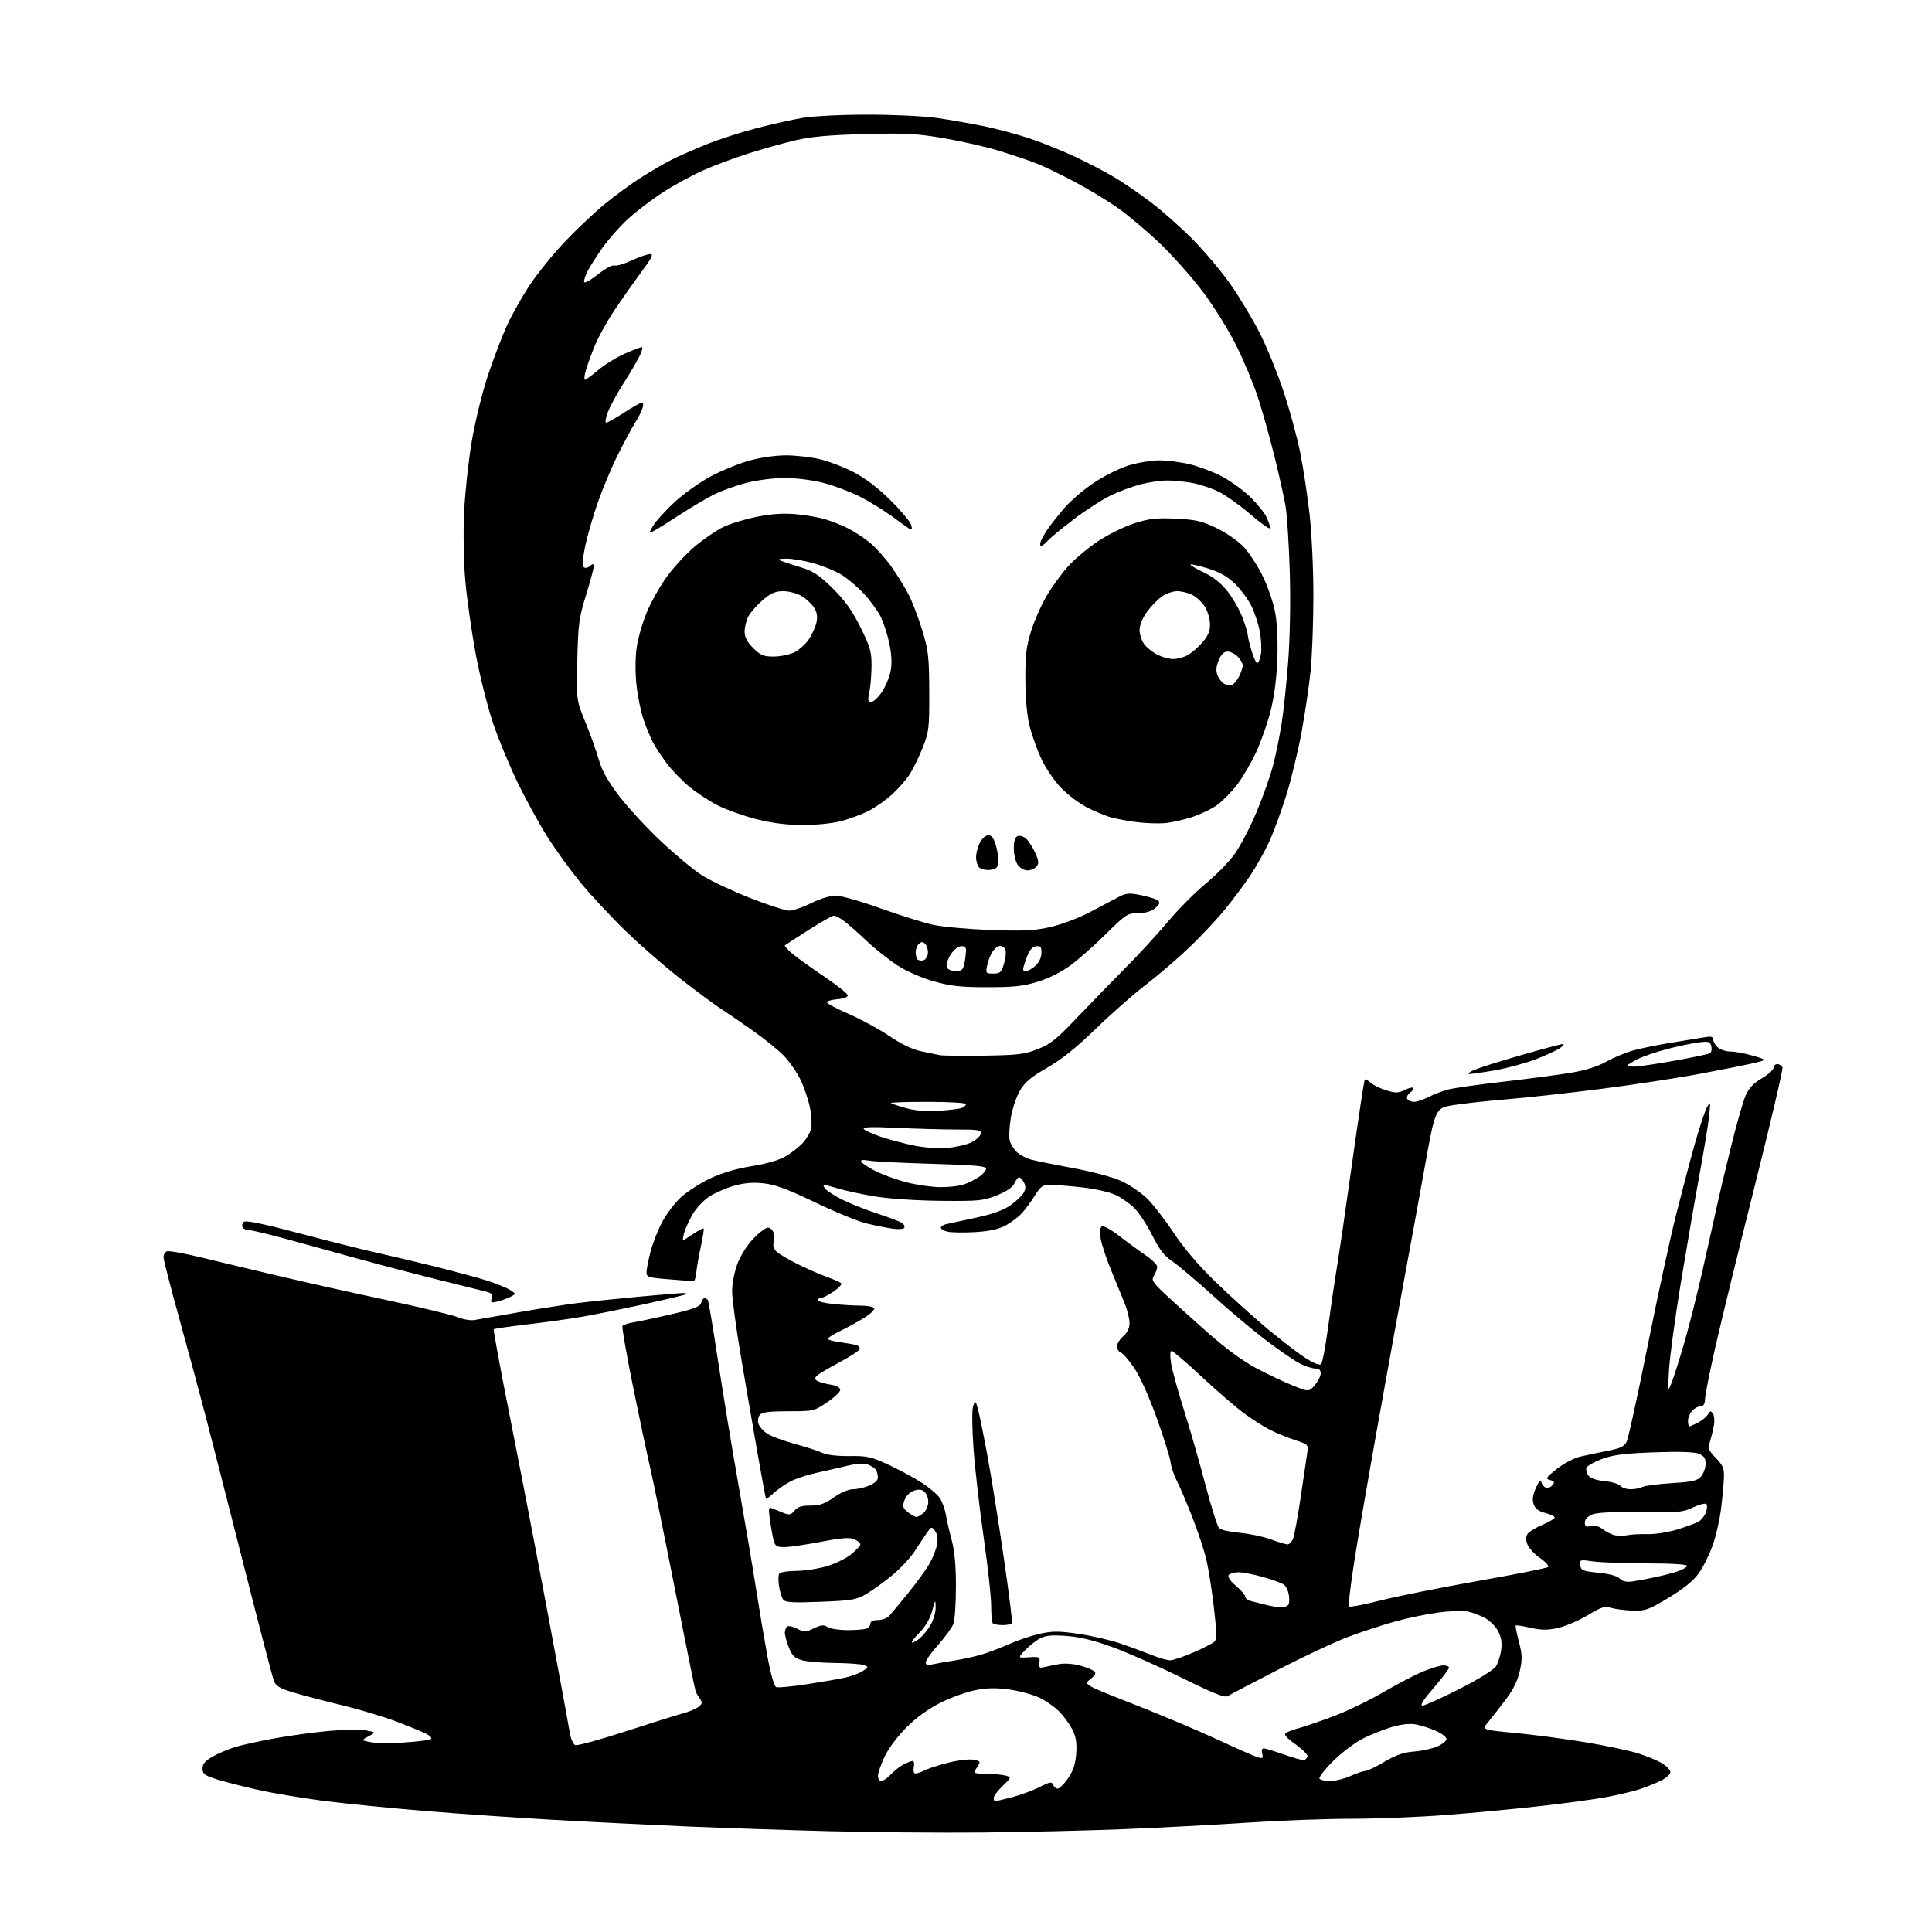 <?xml version="1.0" encoding="UTF-8" standalone="no"?>
<svg 
  version="1.1" 
  xmlns="http://www.w3.org/2000/svg" 
  xmlns:xlink="http://www.w3.org/1999/xlink" 
  xmlns:svg="http://www.w3.org/2000/svg"
  xmlns:rdf="http://www.w3.org/1999/02/22-rdf-syntax-ns#"
  xmlns:cc="http://creativecommons.org/ns#"
  xmlns:dc="http://purl.org/dc/elements/1.1/"
  viewBox="0 0 768 768"
  width="768"
  height="768"
>
<style>svg {background-color: white; }</style>"
<path stroke="none" fill="black" fill-rule="evenodd" d="M390.00,728.45C373.77,728.60 346.77,728.36 330.00,727.94C313.23,727.52 287.57,726.66 273.00,726.04C258.43,725.41 234.80,724.25 220.50,723.44C206.20,722.64 183.25,721.06 169.50,719.94C155.75,718.81 137.53,717.00 129.00,715.92C120.47,714.83 108.52,712.83 102.44,711.47C96.36,710.10 88.93,708.20 85.94,707.24C81.29,705.75 80.50,705.14 80.50,703.03C80.50,701.20 81.53,699.98 84.50,698.28C86.70,697.02 90.75,695.31 93.50,694.47C96.25,693.63 103.40,692.06 109.40,690.98C115.39,689.90 125.07,688.58 130.90,688.06C136.73,687.55 143.30,687.45 145.50,687.86C149.50,688.60 149.50,688.60 146.50,690.21C143.50,691.82 143.50,691.82 147.41,692.55C149.56,692.95 155.54,693.00 160.71,692.66C165.89,692.32 170.60,691.74 171.20,691.38C171.85,690.98 171.22,690.15 169.64,689.32C168.18,688.55 162.83,686.34 157.74,684.40C152.66,682.46 142.88,679.52 136.00,677.86C129.12,676.21 120.43,673.94 116.68,672.81C111.16,671.15 109.67,670.26 108.86,668.13C108.31,666.68 102.95,646.15 96.96,622.50C90.97,598.85 84.06,571.85 81.62,562.50C79.18,553.15 74.44,535.60 71.09,523.51C67.74,511.41 65.00,500.71 65.00,499.73C65.00,498.74 65.62,497.70 66.37,497.41C67.13,497.12 73.32,498.24 80.12,499.89C86.93,501.55 101.05,504.92 111.50,507.38C121.95,509.85 141.30,514.16 154.50,516.97C167.70,519.79 180.16,522.80 182.19,523.67C184.21,524.53 187.14,525.01 188.69,524.72C190.23,524.44 198.19,523.04 206.36,521.62C214.54,520.19 225.04,518.55 229.71,517.97C234.37,517.39 245.23,516.27 253.84,515.47C262.45,514.68 270.36,514.02 271.42,514.01C272.47,514.01 273.14,514.20 272.90,514.43C272.66,514.67 265.27,516.44 256.48,518.36C247.69,520.28 236.45,522.56 231.50,523.41C226.55,524.27 216.69,525.65 209.59,526.47C202.50,527.30 196.50,528.17 196.27,528.40C196.04,528.63 199.01,544.72 202.88,564.16C206.75,583.60 213.49,618.62 217.87,642.00C222.25,665.38 226.14,686.44 226.52,688.82C226.89,691.20 227.86,693.39 228.68,693.71C229.50,694.02 238.57,691.54 248.83,688.20C259.10,684.86 269.31,681.66 271.53,681.08C273.75,680.51 276.45,679.38 277.53,678.58C279.19,677.35 279.30,676.83 278.24,675.31C277.55,674.31 276.79,673.05 276.56,672.50C276.32,671.95 272.67,653.95 268.45,632.50C264.23,611.05 259.74,589.00 258.47,583.50C257.19,578.00 254.07,563.25 251.54,550.72C249.00,538.19 247.16,527.56 247.44,527.10C247.72,526.64 249.81,525.97 252.08,525.60C254.34,525.24 261.16,523.78 267.22,522.36C275.90,520.32 278.35,519.37 278.74,517.89C279.01,516.85 279.60,516.00 280.06,516.00C280.51,516.00 281.11,516.38 281.40,516.84C281.68,517.30 283.51,528.21 285.45,541.09C287.40,553.96 291.02,575.98 293.51,590.00C295.99,604.02 299.15,622.70 300.53,631.50C301.91,640.30 303.99,652.60 305.14,658.83C306.41,665.64 307.77,670.36 308.57,670.66C309.29,670.94 314.75,670.43 320.69,669.52C326.64,668.61 333.52,667.42 336.00,666.87C338.48,666.32 341.61,665.15 342.96,664.27C345.31,662.75 345.33,662.64 343.46,661.91C342.38,661.49 337.23,661.11 332.00,661.06C326.77,661.02 320.86,660.53 318.85,659.98C315.91,659.16 314.89,658.19 313.60,654.96C312.72,652.76 312.00,650.10 312.00,649.04C312.00,647.98 312.44,646.85 312.97,646.52C313.50,646.19 315.29,646.61 316.93,647.46C319.65,648.87 320.23,648.86 323.51,647.29C326.41,645.91 327.47,645.81 329.04,646.79C330.10,647.46 333.64,648.00 336.90,648.00C340.17,648.00 343.55,647.73 344.42,647.39C345.29,647.06 346.00,646.16 346.00,645.39C346.00,644.51 347.10,644.00 349.00,644.00C350.65,644.00 352.70,643.21 353.56,642.25C354.41,641.29 357.76,637.25 361.00,633.28C364.23,629.31 368.00,624.13 369.37,621.78C370.73,619.43 372.13,615.92 372.48,614.00C372.90,611.69 372.63,609.85 371.71,608.60C370.36,606.77 370.26,606.78 368.61,609.10C367.68,610.42 365.51,613.68 363.80,616.34C362.09,619.01 358.06,623.38 354.84,626.05C351.62,628.73 346.97,632.11 344.50,633.55C340.41,635.95 338.77,636.24 326.24,636.73C315.20,637.17 312.26,637.00 311.37,635.89C310.77,635.13 310.00,632.70 309.67,630.50C309.34,628.30 309.39,626.05 309.78,625.50C310.18,624.95 313.26,624.47 316.64,624.44C320.02,624.41 325.51,623.56 328.83,622.55C332.16,621.54 336.49,619.40 338.44,617.79C340.40,616.17 342.00,614.43 342.00,613.91C342.00,613.38 340.93,612.47 339.63,611.88C337.83,611.06 334.67,611.30 326.29,612.90C320.25,614.06 313.72,615.00 311.77,615.00C308.73,615.00 308.11,614.60 307.51,612.25C307.12,610.74 306.47,607.12 306.06,604.20C305.42,599.59 305.53,599.00 306.91,599.58C307.79,599.95 309.78,600.75 311.34,601.37C313.78,602.34 314.41,602.22 315.84,600.49C317.07,598.99 318.69,598.47 322.17,598.49C325.84,598.50 327.82,597.80 331.45,595.25C334.17,593.33 337.29,592.00 339.06,592.00C340.71,592.00 343.62,591.35 345.53,590.55C347.68,589.65 348.99,588.42 348.98,587.30C348.98,586.31 348.63,584.96 348.21,584.30C347.79,583.64 346.34,582.69 344.99,582.19C343.36,581.59 340.53,581.77 336.52,582.74C333.21,583.53 327.74,584.79 324.36,585.52C320.98,586.25 316.48,587.74 314.36,588.82C312.24,589.91 309.21,591.99 307.64,593.45C306.07,594.91 304.66,595.97 304.51,595.81C304.37,595.64 302.79,587.17 301.01,577.00C299.23,566.83 296.26,549.50 294.40,538.50C292.55,527.50 291.03,516.15 291.02,513.29C291.01,510.39 291.94,505.57 293.11,502.44C294.33,499.17 296.99,494.96 299.44,492.41C301.76,489.98 304.38,488.00 305.26,488.00C306.14,488.00 307.15,488.90 307.50,490.00C307.85,491.10 307.86,492.85 307.53,493.89C307.18,495.01 307.61,496.47 308.58,497.44C309.49,498.35 313.22,500.58 316.87,502.40C320.52,504.22 325.75,506.52 328.50,507.52C331.25,508.51 333.88,509.66 334.35,510.06C334.81,510.47 333.47,511.97 331.37,513.40C329.26,514.83 326.97,516.00 326.27,516.00C325.57,516.00 325.00,516.39 325.00,516.86C325.00,517.33 327.77,518.00 331.15,518.36C334.53,518.71 339.45,519.00 342.09,519.00C344.72,519.00 347.16,519.45 347.49,519.99C347.83,520.53 346.13,522.22 343.71,523.74C341.30,525.26 337.01,527.62 334.18,529.00C331.35,530.38 329.02,531.81 329.02,532.19C329.01,532.57 331.14,533.17 333.75,533.52C336.36,533.88 339.31,534.39 340.31,534.67C341.30,534.94 341.94,535.69 341.73,536.32C341.51,536.96 337.87,539.33 333.62,541.59C329.37,543.85 325.36,546.24 324.71,546.89C323.79,547.81 323.83,548.28 324.90,548.94C325.66,549.40 328.01,550.07 330.14,550.41C332.58,550.80 334.00,551.56 334.00,552.49C334.00,553.29 331.64,555.53 328.76,557.47C323.63,560.93 323.33,561.00 313.39,561.00C305.74,561.00 302.95,561.36 302.04,562.45C301.38,563.25 301.12,564.81 301.48,565.93C301.83,567.04 303.33,568.78 304.81,569.81C306.29,570.83 311.32,572.71 316.00,573.99C320.68,575.27 325.67,576.90 327.10,577.61C328.63,578.37 332.97,578.86 337.60,578.80C344.63,578.71 346.33,579.08 353.06,582.20C357.21,584.12 363.15,587.31 366.25,589.30C369.35,591.28 372.67,594.09 373.62,595.54C374.57,596.99 375.66,600.05 376.05,602.34C376.43,604.63 377.48,609.18 378.37,612.46C379.46,616.45 380.00,622.47 380.00,630.64C380.00,637.37 379.54,644.07 378.98,645.54C378.42,647.01 375.72,650.73 372.98,653.81C370.24,656.88 368.00,660.04 368.00,660.82C368.00,661.85 368.74,662.06 370.75,661.60C372.26,661.25 376.20,660.55 379.50,660.06C382.80,659.56 387.81,658.44 390.64,657.57C393.46,656.70 398.41,654.80 401.64,653.35C404.86,651.91 410.20,650.13 413.50,649.41C418.51,648.32 421.06,648.34 429.00,649.52C434.23,650.30 441.65,652.02 445.50,653.35C449.35,654.68 454.88,656.72 457.79,657.89C460.69,659.05 463.99,660.00 465.12,660.00C466.24,660.00 470.39,658.60 474.33,656.90C478.27,655.19 482.06,653.26 482.75,652.61C483.74,651.67 483.70,648.91 482.53,638.92C481.73,632.04 480.38,623.51 479.55,619.96C478.71,616.41 476.22,608.86 474.00,603.19C471.79,597.52 469.01,591.00 467.83,588.69C466.65,586.39 465.52,583.05 465.32,581.27C465.12,579.49 462.66,571.62 459.85,563.77C456.85,555.39 453.17,547.19 450.92,543.88C448.82,540.78 446.40,537.98 445.55,537.66C444.70,537.33 444.00,536.23 444.00,535.21C444.00,534.19 445.12,532.38 446.50,531.19C448.15,529.75 449.00,527.97 449.00,525.94C449.00,524.25 448.15,520.76 447.11,518.19C446.06,515.61 443.64,509.68 441.71,505.00C439.78,500.32 437.90,494.63 437.53,492.35C437.10,489.66 437.26,487.96 437.99,487.50C438.62,487.12 441.67,488.78 444.81,491.22C447.94,493.66 452.64,497.10 455.25,498.87C457.86,500.64 460.00,502.76 460.00,503.56C460.00,504.37 459.44,505.94 458.75,507.06C457.62,508.88 458.05,509.61 463.02,514.29C466.05,517.16 473.61,524.00 479.82,529.50C487.13,535.98 494.00,541.03 499.31,543.84C503.81,546.23 510.38,549.35 513.91,550.76C520.31,553.34 520.31,553.34 522.66,550.61C523.95,549.11 525.00,547.01 525.00,545.94C525.00,544.59 524.31,544.00 522.74,544.00C521.49,544.00 518.68,543.05 516.49,541.90C514.29,540.74 508.26,536.58 503.08,532.65C497.91,528.72 488.35,520.68 481.86,514.78C475.36,508.88 468.20,502.84 465.94,501.34C462.86,499.31 460.87,496.72 458.01,491.02C455.91,486.84 452.71,481.98 450.90,480.21C449.09,478.44 445.78,476.11 443.55,475.03C441.32,473.95 435.45,472.61 430.50,472.04C425.55,471.48 419.82,471.01 417.76,471.01C414.44,471.00 413.73,471.47 411.39,475.25C409.94,477.59 407.58,480.78 406.13,482.34C404.68,483.90 401.70,486.12 399.50,487.26C396.74,488.70 392.96,489.48 387.31,489.80C382.80,490.04 377.96,489.96 376.56,489.60C375.15,489.25 374.00,488.53 374.00,488.00C374.00,487.47 375.01,486.84 376.25,486.59C377.49,486.34 382.85,485.18 388.18,484.01C394.93,482.53 399.07,481.01 401.87,478.98C404.09,477.37 406.39,475.15 406.98,474.03C407.76,472.58 407.76,471.43 407.00,470.00C406.41,468.90 405.57,468.00 405.13,468.00C404.68,468.00 403.83,469.08 403.23,470.40C402.51,471.97 400.11,473.62 396.32,475.15C390.96,477.31 389.19,477.49 374.00,477.35C364.54,477.26 353.45,476.52 348.00,475.63C342.77,474.77 336.25,473.38 333.50,472.54C330.75,471.71 328.11,471.02 327.63,471.01C327.15,471.00 327.35,471.71 328.07,472.58C328.79,473.45 331.88,475.41 334.94,476.94C338.00,478.47 344.32,480.97 349.00,482.49C353.68,484.02 358.06,485.71 358.74,486.25C359.42,486.79 359.73,487.63 359.43,488.12C359.13,488.60 356.99,488.73 354.69,488.40C352.39,488.06 347.80,487.14 344.50,486.35C341.20,485.56 331.98,481.78 324.00,477.96C312.87,472.61 308.09,470.85 303.43,470.38C299.12,469.93 295.68,470.24 291.57,471.44C288.38,472.36 284.00,474.30 281.83,475.73C279.66,477.17 276.76,480.25 275.40,482.59C274.03,484.92 272.51,488.22 272.02,489.92C271.54,491.61 271.31,493.00 271.53,493.00C271.74,493.00 273.58,491.87 275.61,490.49C277.65,489.11 279.48,488.15 279.70,488.36C279.91,488.57 279.40,491.84 278.57,495.62C277.74,499.41 276.93,504.07 276.78,506.00C276.63,507.93 276.05,509.44 275.50,509.36C274.95,509.28 270.56,508.91 265.75,508.53C257.85,507.92 257.00,507.65 257.00,505.82C257.00,504.70 257.71,501.02 258.58,497.64C259.46,494.26 261.54,488.91 263.22,485.75C264.91,482.58 268.27,478.16 270.70,475.92C273.14,473.68 278.36,470.31 282.31,468.45C287.00,466.23 292.75,464.54 298.86,463.56C304.81,462.61 309.73,461.17 312.36,459.62C314.64,458.28 317.68,455.90 319.12,454.34C320.56,452.78 322.05,450.21 322.42,448.64C322.79,447.06 322.57,443.24 321.94,440.14C321.30,437.04 319.60,432.07 318.16,429.10C316.71,426.13 313.72,421.85 311.51,419.59C309.31,417.33 303.68,412.79 299.00,409.50C294.32,406.21 288.64,402.32 286.37,400.86C284.10,399.39 277.12,394.23 270.87,389.38C264.62,384.54 254.62,375.83 248.65,370.04C242.68,364.24 234.51,355.45 230.48,350.50C226.46,345.55 220.62,337.45 217.50,332.50C214.38,327.55 209.18,318.10 205.96,311.50C202.73,304.90 198.28,294.19 196.07,287.71C193.86,281.22 190.70,268.62 189.05,259.71C187.40,250.79 185.55,237.65 184.94,230.50C184.29,222.98 184.11,211.60 184.49,203.50C184.86,195.80 186.22,183.20 187.52,175.50C188.82,167.79 191.68,156.07 193.89,149.42C196.10,142.77 199.51,133.81 201.47,129.50C203.43,125.19 207.60,117.80 210.74,113.08C213.88,108.36 220.28,100.51 224.97,95.62C229.66,90.74 236.65,84.17 240.50,81.01C244.35,77.86 250.65,73.25 254.50,70.77C258.35,68.29 263.89,65.06 266.81,63.58C269.72,62.11 276.02,59.33 280.81,57.40C285.59,55.47 294.45,52.60 300.50,51.02C306.55,49.44 314.88,47.57 319.00,46.87C323.24,46.14 334.55,45.58 345.00,45.58C355.18,45.58 367.55,46.17 372.50,46.90C377.45,47.62 385.70,49.06 390.84,50.10C395.98,51.14 404.30,53.37 409.34,55.06C414.38,56.74 422.69,60.10 427.82,62.53C432.94,64.95 439.92,68.61 443.32,70.66C446.72,72.70 453.10,77.09 457.50,80.41C461.90,83.73 469.32,90.31 474.00,95.02C478.68,99.74 485.43,107.75 489.00,112.82C492.57,117.89 497.84,126.65 500.71,132.27C503.57,137.90 507.92,148.57 510.36,156.00C512.80,163.43 515.74,174.22 516.88,180.00C518.03,185.78 519.67,196.57 520.53,204.00C521.41,211.64 522.09,225.79 522.09,236.62C522.09,247.13 521.60,260.63 520.99,266.62C520.38,272.60 518.77,283.57 517.40,291.00C516.04,298.43 513.32,309.68 511.36,316.00C509.40,322.32 506.33,330.70 504.52,334.62C502.72,338.54 499.31,344.61 496.95,348.12C494.58,351.63 490.09,357.65 486.95,361.50C483.82,365.35 477.49,372.11 472.88,376.52C468.27,380.92 460.45,387.64 455.50,391.44C450.55,395.24 441.55,403.16 435.50,409.04C427.86,416.45 421.97,421.17 416.24,424.46C409.81,428.14 407.41,430.16 405.43,433.54C404.02,435.93 402.40,440.79 401.81,444.35C401.22,447.90 401.03,451.97 401.38,453.38C401.73,454.79 403.01,456.86 404.22,457.99C405.43,459.11 408.01,460.46 409.96,460.99C411.91,461.51 419.44,463.03 426.70,464.37C434.12,465.74 442.45,467.97 445.70,469.46C448.89,470.91 453.46,473.99 455.86,476.30C458.25,478.61 463.05,484.77 466.51,490.00C470.59,496.17 476.43,503.02 483.15,509.53C488.84,515.04 498.00,523.33 503.50,527.94C509.00,532.55 515.91,537.87 518.85,539.76C522.25,541.94 524.55,542.85 525.16,542.24C525.69,541.71 526.95,535.03 527.97,527.39C528.99,519.75 530.54,509.23 531.41,504.00C532.29,498.77 535.04,479.90 537.53,462.05C540.03,444.20 542.27,429.39 542.53,429.14C542.78,428.89 543.85,429.46 544.91,430.42C545.97,431.38 548.79,432.75 551.17,433.46C554.82,434.55 555.95,434.53 558.34,433.30C559.91,432.51 561.45,432.12 561.77,432.44C562.09,432.76 561.53,433.62 560.52,434.36C559.52,435.09 559.01,436.21 559.41,436.85C559.80,437.48 561.01,438.00 562.10,438.00C563.19,438.00 565.75,437.15 567.80,436.10C569.84,435.06 573.33,433.72 575.56,433.12C577.79,432.52 587.69,431.11 597.56,429.98C607.43,428.85 619.52,427.26 624.43,426.44C630.27,425.46 635.12,423.94 638.43,422.07C641.22,420.49 645.98,418.50 649.00,417.63C652.02,416.77 659.00,415.34 664.50,414.46C670.00,413.58 675.96,412.61 677.75,412.30C680.20,411.88 681.00,412.10 681.00,413.21C681.00,414.03 681.82,415.43 682.83,416.35C683.83,417.26 686.13,418.00 687.92,418.00C689.72,418.00 693.74,418.75 696.85,419.66C702.50,421.32 702.50,421.32 697.00,422.62C693.98,423.33 684.08,425.30 675.00,426.99C665.92,428.68 648.15,431.37 635.50,432.97C622.85,434.58 606.20,436.40 598.50,437.03C590.80,437.66 581.36,438.70 577.53,439.34C570.57,440.50 570.57,440.50 566.34,464.00C564.01,476.93 560.52,496.05 558.57,506.50C556.63,516.95 551.92,542.83 548.12,564.00C544.32,585.17 539.95,610.48 538.42,620.23C536.88,629.98 535.91,638.24 536.26,638.59C536.61,638.94 542.20,637.88 548.69,636.23C555.19,634.58 572.65,631.08 587.50,628.46C602.35,625.84 614.89,623.35 615.37,622.92C615.85,622.50 614.41,620.88 612.17,619.33C609.93,617.77 607.66,615.30 607.13,613.83C606.46,611.97 606.52,610.70 607.33,609.63C607.97,608.78 610.64,607.19 613.25,606.08C615.86,604.98 618.00,603.68 618.00,603.21C618.00,602.74 616.32,601.94 614.27,601.43C611.63,600.77 610.28,599.76 609.66,597.98C609.03,596.19 609.28,594.33 610.54,591.48C611.73,588.79 612.43,588.04 612.71,589.16C612.93,590.08 613.73,591.07 614.48,591.36C615.24,591.64 616.41,591.21 617.09,590.39C618.11,589.16 617.96,588.80 616.18,588.34C614.23,587.83 614.49,587.40 618.86,583.92C621.52,581.81 625.67,579.61 628.10,579.04C630.52,578.47 635.42,577.44 638.99,576.74C644.28,575.72 645.70,575.02 646.67,572.99C647.32,571.62 651.03,554.62 654.92,535.21C658.81,515.80 663.83,492.63 666.06,483.71C668.30,474.80 671.69,461.93 673.60,455.11C675.52,448.30 677.74,441.55 678.56,440.11C679.95,437.65 680.00,437.84 679.42,443.50C679.08,446.80 677.27,457.82 675.39,468.00C673.52,478.18 670.19,497.52 667.98,511.00C665.78,524.48 663.75,539.55 663.47,544.50C662.96,553.50 662.96,553.50 664.55,549.50C665.42,547.30 667.63,540.33 669.47,534.00C671.30,527.67 674.39,515.52 676.33,507.00C678.27,498.48 680.84,487.00 682.04,481.50C683.23,476.00 686.00,464.30 688.18,455.50C690.36,446.70 692.95,437.67 693.94,435.42C695.21,432.55 697.10,430.54 700.37,428.63C702.92,427.14 705.00,425.26 705.00,424.46C705.00,423.66 705.69,423.00 706.53,423.00C707.37,423.00 708.29,423.58 708.56,424.29C708.83,425.00 703.91,446.04 697.63,471.04C691.34,496.04 684.33,524.75 682.03,534.83C679.74,544.91 677.82,554.47 677.78,556.08C677.72,558.12 677.19,559.00 676.00,559.00C675.07,559.00 673.57,559.82 672.65,560.83C671.74,561.83 671.00,563.63 671.00,564.83C671.00,566.02 671.25,567.00 671.55,567.00C671.85,567.00 673.40,566.33 675.00,565.50C676.60,564.68 678.36,563.21 678.93,562.25C679.81,560.76 680.10,560.71 680.92,561.95C681.44,562.75 681.63,564.78 681.34,566.45C681.05,568.13 680.36,571.00 679.80,572.84C678.87,575.91 679.06,576.46 682.12,579.62C684.91,582.50 685.42,583.74 685.29,587.28C685.21,589.60 684.71,595.10 684.18,599.50C683.65,603.90 682.16,610.51 680.86,614.18C679.56,617.86 677.09,622.86 675.37,625.29C673.21,628.34 669.47,631.39 663.39,635.07C655.30,639.96 654.06,640.40 649.02,640.24C645.98,640.14 642.13,639.65 640.47,639.16C637.86,638.39 636.54,638.80 631.12,642.08C627.64,644.18 622.37,646.44 619.40,647.11C615.14,648.06 612.82,648.05 608.42,647.07C605.35,646.38 602.70,645.97 602.52,646.16C602.34,646.35 602.91,649.25 603.79,652.61C605.14,657.80 605.19,659.55 604.12,664.34C603.26,668.18 601.47,671.79 598.47,675.73C596.05,678.90 592.93,682.88 591.55,684.57C589.03,687.63 589.03,687.63 601.98,688.85C609.11,689.52 621.60,691.15 629.73,692.49C637.86,693.82 647.43,695.83 651.00,696.94C654.58,698.05 658.96,699.87 660.75,700.97C662.54,702.07 664.00,703.64 664.00,704.46C664.00,705.29 662.31,706.81 660.25,707.84C658.19,708.88 654.25,710.44 651.50,711.32C648.75,712.19 642.81,713.59 638.30,714.42C633.79,715.26 622.09,716.84 612.30,717.95C602.51,719.05 585.73,720.64 575.00,721.47C564.27,722.30 547.15,722.99 536.95,722.99C526.75,723.00 508.25,723.69 495.85,724.53C483.44,725.37 461.19,726.54 446.40,727.13C431.60,727.71 406.23,728.31 390.00,728.45zM395.61,716.00C395.94,716.00 398.94,715.29 402.28,714.43C405.62,713.56 410.54,711.75 413.20,710.40C417.33,708.30 418.13,708.17 418.63,709.47C418.95,710.31 419.78,711.00 420.47,711.00C421.16,711.00 423.00,709.16 424.56,706.92C426.63,703.92 427.49,701.31 427.80,697.09C428.12,692.69 427.74,690.41 426.19,687.37C425.07,685.18 422.69,681.95 420.88,680.19C419.08,678.43 415.67,676.05 413.29,674.90C410.91,673.75 405.79,672.32 401.91,671.71C396.79,670.92 393.08,670.92 388.45,671.72C384.94,672.32 378.57,674.54 374.30,676.65C369.15,679.21 364.48,682.55 360.42,686.58C356.86,690.12 353.20,695.00 351.65,698.27C350.19,701.35 349.00,704.80 349.00,705.94C349.00,707.07 349.60,708.00 350.33,708.00C351.05,708.00 352.74,706.83 354.08,705.40C355.41,703.98 357.72,702.18 359.20,701.40C360.69,700.63 362.31,700.00 362.81,700.00C363.31,700.00 363.51,701.12 363.24,702.50C362.96,704.01 363.23,705.00 363.93,705.00C364.57,705.00 366.31,704.39 367.80,703.65C369.28,702.90 373.60,701.53 377.40,700.60C381.19,699.67 385.56,699.18 387.12,699.53C389.86,700.13 389.90,700.22 388.36,702.57C386.77,705.00 386.77,705.00 392.13,705.10C395.09,705.15 398.54,705.49 399.81,705.85C402.08,706.49 402.06,706.55 398.56,709.95C396.60,711.84 395.00,713.98 395.00,714.70C395.00,715.41 395.27,716.00 395.61,716.00zM528.81,707.98C530.84,707.97 534.46,707.07 536.86,705.98C539.26,704.89 541.88,704.00 542.69,704.00C543.50,704.00 546.94,702.35 550.33,700.34C554.89,697.64 557.94,696.58 562.00,696.28C565.02,696.06 569.19,695.16 571.25,694.29C573.31,693.41 575.00,692.06 575.00,691.29C575.00,690.52 573.09,689.05 570.75,688.02C568.41,687.00 564.85,685.85 562.83,685.48C560.49,685.05 557.09,685.41 553.39,686.49C550.21,687.41 544.98,689.50 541.77,691.11C538.57,692.73 533.24,696.76 529.93,700.07C526.63,703.37 524.20,706.51 524.52,707.04C524.85,707.57 526.78,707.99 528.81,707.98zM518.44,699.67C518.95,699.51 519.55,698.86 519.76,698.23C519.96,697.61 517.82,695.43 514.99,693.40C511.23,690.70 510.21,689.48 511.18,688.85C511.90,688.38 514.30,687.51 516.50,686.91C518.70,686.31 524.77,684.22 530.00,682.28C535.23,680.33 544.12,676.04 549.76,672.75C555.41,669.46 562.61,665.70 565.76,664.41C568.92,663.11 572.51,662.04 573.75,662.02C574.99,662.01 576.00,662.42 576.00,662.94C576.00,663.46 573.26,667.06 569.91,670.94C565.77,675.74 564.35,678.00 565.48,678.00C566.40,678.00 572.98,675.03 580.11,671.41C587.49,667.66 593.75,663.79 594.63,662.44C595.48,661.14 596.43,658.20 596.74,655.90C597.14,652.89 596.78,650.75 595.45,648.27C594.43,646.38 592.00,644.03 590.05,643.04C588.10,642.05 585.08,640.94 583.34,640.56C581.60,640.19 576.43,640.38 571.84,640.98C567.25,641.59 559.45,643.21 554.50,644.59C549.55,645.96 541.23,648.69 536.00,650.66C530.77,652.62 518.17,658.52 508.00,663.76C497.82,669.01 488.81,673.73 487.97,674.25C486.85,674.95 482.11,673.06 470.03,667.07C460.99,662.60 448.70,657.14 442.70,654.93C435.08,652.13 429.48,650.74 424.10,650.33C418.21,649.87 415.72,650.10 413.46,651.28C411.83,652.13 409.16,654.23 407.52,655.95C404.54,659.09 404.54,659.09 409.02,658.79C413.23,658.52 413.48,658.64 413.17,660.88C412.88,662.92 413.16,663.18 415.17,662.70C416.45,662.39 419.12,661.84 421.09,661.49C423.07,661.13 426.67,661.37 429.09,662.02C431.52,662.66 434.09,663.68 434.81,664.27C435.84,665.12 435.55,665.78 433.42,667.49C430.72,669.63 430.72,669.63 450.61,677.43C461.55,681.72 476.57,688.06 484.00,691.52C491.43,694.97 498.58,698.12 499.90,698.51C501.98,699.14 502.22,698.95 501.74,697.11C501.41,695.86 501.66,695.00 502.34,695.00C502.98,695.01 506.65,696.12 510.50,697.48C514.35,698.84 517.92,699.82 518.44,699.67zM362.55,652.98C363.07,652.97 364.47,652.18 365.66,651.23C366.84,650.28 368.75,647.92 369.90,646.00C371.05,644.08 371.96,640.92 371.93,639.00C371.87,635.62 371.82,635.67 370.57,640.32C369.74,643.41 367.90,646.54 365.43,649.07C363.32,651.23 362.02,652.99 362.55,652.98zM398.61,646.00C396.81,646.00 395.03,645.70 394.67,645.33C394.30,644.97 394.00,641.79 394.00,638.26C394.00,634.74 392.65,622.49 391.01,611.04C389.36,599.59 387.55,583.71 386.98,575.76C386.37,567.04 386.32,560.34 386.86,558.89C387.71,556.63 387.82,556.71 388.83,560.50C389.42,562.70 391.11,571.02 392.58,579.00C394.06,586.98 396.94,604.98 398.98,619.00C401.03,633.02 402.52,644.84 402.29,645.25C402.07,645.66 400.41,646.00 398.61,646.00zM509.14,638.91C510.60,638.96 512.01,638.41 512.29,637.69C512.57,636.96 512.57,635.18 512.29,633.72C512.01,632.26 511.20,630.58 510.48,629.99C509.77,629.40 506.11,628.03 502.35,626.96C498.59,625.88 494.07,625.00 492.31,625.00C490.56,625.00 488.79,625.53 488.39,626.17C487.96,626.87 489.14,628.58 491.33,630.42C493.35,632.12 495.00,634.05 495.00,634.73C495.00,635.41 496.24,636.24 497.75,636.58C499.26,636.93 501.85,637.57 503.50,638.01C505.15,638.46 507.69,638.86 509.14,638.91zM649.00,628.63C650.92,628.36 654.98,627.60 658.00,626.95C661.02,626.31 665.04,625.26 666.92,624.63C668.80,624.00 670.49,623.03 670.67,622.49C670.88,621.87 665.00,621.49 654.75,621.47C645.81,621.45 636.10,621.09 633.17,620.67C628.01,619.93 627.86,619.98 628.17,622.21C628.47,624.26 629.21,624.57 635.40,625.18C639.70,625.61 642.89,626.48 643.90,627.50C645.01,628.63 646.56,628.98 649.00,628.63zM511.77,613.93C512.47,613.97 513.47,612.99 513.98,611.75C514.50,610.51 515.86,603.20 516.99,595.50C518.13,587.80 519.30,579.86 519.60,577.85C520.14,574.21 520.14,574.21 514.82,572.47C511.89,571.51 507.48,569.71 505.00,568.47C502.52,567.23 497.80,564.22 494.50,561.79C491.20,559.35 483.59,552.78 477.59,547.18C471.58,541.58 466.24,537.00 465.72,537.00C465.16,537.00 465.06,538.91 465.48,541.73C465.87,544.33 468.19,552.77 470.62,560.48C473.06,568.19 476.93,581.64 479.21,590.37C481.50,599.09 483.93,606.79 484.61,607.46C485.28,608.14 488.91,608.97 492.67,609.30C496.43,609.62 501.98,610.78 505.00,611.87C508.02,612.96 511.07,613.89 511.77,613.93zM647.00,610.25C648.38,609.96 651.94,609.77 654.93,609.84C657.92,609.91 663.21,609.09 666.69,608.01C670.18,606.94 673.94,605.57 675.06,604.97C676.18,604.37 677.54,602.71 678.09,601.28C678.63,599.85 678.72,598.32 678.29,597.89C677.85,597.45 675.47,598.06 673.00,599.23C668.89,601.18 667.07,601.34 652.14,601.10C641.16,600.93 634.83,601.24 632.89,602.04C631.07,602.80 630.00,603.98 630.00,605.23C630.00,606.82 630.47,607.10 632.38,606.62C633.93,606.23 635.60,606.68 637.16,607.91C638.48,608.95 640.68,610.03 642.03,610.30C643.39,610.57 645.62,610.55 647.00,610.25zM364.28,603.00C364.87,603.00 366.17,602.26 367.17,601.35C368.18,600.43 369.00,598.46 369.00,596.97C369.00,595.47 368.30,593.66 367.44,592.95C366.33,592.03 365.11,591.93 363.21,592.60C361.64,593.15 360.12,594.71 359.54,596.37C358.68,598.81 358.87,599.48 360.88,601.10C362.17,602.15 363.70,603.00 364.28,603.00zM648.19,592.00C649.81,592.00 651.89,591.60 652.82,591.10C653.74,590.61 659.00,589.92 664.50,589.57C672.94,589.04 674.77,588.62 676.25,586.86C677.21,585.72 678.00,583.47 678.00,581.86C678.00,579.62 677.37,578.70 675.25,577.86C673.47,577.16 667.21,576.97 657.44,577.33C645.59,577.77 641.19,578.33 636.78,579.98C633.70,581.13 630.95,582.69 630.66,583.44C630.37,584.19 630.71,585.58 631.40,586.53C632.21,587.63 634.53,588.44 637.81,588.76C640.65,589.03 643.48,589.87 644.10,590.63C644.73,591.38 646.57,592.00 648.19,592.00zM197.67,517.40C195.17,518.00 194.91,517.85 195.47,516.09C196.00,514.43 195.48,513.96 192.30,513.21C190.21,512.71 181.07,510.44 172.00,508.17C162.93,505.89 148.97,502.22 141.00,500.00C133.03,497.78 120.73,494.40 113.68,492.48C106.62,490.57 100.01,489.00 98.99,489.00C97.96,489.00 96.82,488.51 96.45,487.91C96.08,487.31 96.26,486.34 96.85,485.75C97.61,484.99 104.06,486.31 119.21,490.31C130.92,493.41 144.55,496.83 149.50,497.92C154.45,499.01 165.03,501.52 173.00,503.49C180.97,505.47 190.43,508.03 194.00,509.19C197.57,510.36 201.55,511.99 202.84,512.83C205.18,514.35 205.18,514.35 202.84,515.54C201.55,516.19 199.23,517.03 197.67,517.40zM373.60,471.91C376.96,471.96 381.23,471.48 383.10,470.85C384.97,470.21 387.74,468.83 389.25,467.78C390.76,466.73 392.00,465.27 392.00,464.55C392.00,463.54 387.29,463.11 370.75,462.64C359.06,462.31 347.75,461.75 345.61,461.40C342.82,460.93 341.93,461.07 342.43,461.89C342.82,462.52 345.40,464.18 348.16,465.58C350.93,466.98 356.41,468.96 360.34,469.98C364.28,471.00 370.25,471.87 373.60,471.91zM376.50,456.33C379.80,456.05 384.07,455.08 386.00,454.16C387.93,453.25 389.65,451.71 389.82,450.75C390.11,449.18 389.13,449.00 380.23,449.00C374.78,449.00 364.10,448.70 356.50,448.34C346.67,447.87 342.87,447.99 343.35,448.76C343.72,449.36 346.83,450.78 350.26,451.92C353.69,453.06 359.65,454.63 363.50,455.41C367.45,456.21 373.12,456.61 376.50,456.33zM373.05,441.55C377.20,441.30 381.36,440.80 382.30,440.44C383.23,440.08 384.00,439.38 384.00,438.89C384.00,438.40 377.18,438.00 368.83,438.00C360.49,438.00 353.88,438.21 354.14,438.47C354.40,438.73 357.06,439.63 360.05,440.47C363.67,441.49 368.03,441.85 373.05,441.55zM584.00,426.92C583.17,426.87 584.08,426.15 586.00,425.31C587.92,424.48 596.39,421.81 604.81,419.39C613.23,416.98 620.65,415.00 621.28,415.00C621.92,415.00 621.40,415.73 620.12,416.63C618.85,417.52 614.49,419.53 610.45,421.08C606.40,422.64 599.13,424.61 594.29,425.46C589.46,426.30 584.83,426.96 584.00,426.92zM649.75,423.99C651.26,423.99 658.39,422.94 665.59,421.65C672.79,420.37 679.16,419.02 679.75,418.66C680.33,418.29 680.56,417.05 680.26,415.89C679.77,414.00 679.22,413.85 674.97,414.41C672.36,414.76 666.74,415.95 662.48,417.07C658.21,418.19 652.99,419.99 650.86,421.07C648.74,422.15 647.00,423.26 647.00,423.52C647.00,423.78 648.24,424.00 649.75,423.99zM391.00,419.63C404.57,419.43 407.25,419.11 412.50,417.05C417.55,415.07 420.00,413.12 428.00,404.68C433.23,399.17 441.80,390.35 447.05,385.08C452.30,379.81 460.04,371.41 464.23,366.42C468.43,361.43 475.12,354.68 479.11,351.42C483.10,348.16 488.24,342.94 490.55,339.82C492.86,336.69 496.86,329.07 499.46,322.89C502.05,316.71 505.05,308.25 506.12,304.08C507.19,299.91 508.70,292.45 509.48,287.50C510.26,282.55 511.43,271.37 512.09,262.66C512.80,253.19 513.05,238.93 512.70,227.16C512.38,216.35 511.62,204.57 511.00,201.00C510.39,197.43 508.37,188.43 506.51,181.00C504.66,173.57 501.75,163.22 500.05,158.00C498.35,152.78 494.51,143.55 491.51,137.50C488.49,131.40 482.51,121.78 478.09,115.90C473.70,110.07 465.84,101.26 460.63,96.32C455.41,91.39 447.85,85.07 443.82,82.29C439.79,79.51 432.23,74.96 427.00,72.18C421.77,69.40 415.02,66.15 412.00,64.96C408.98,63.77 402.23,61.50 397.00,59.91C391.77,58.33 381.88,56.08 375.00,54.91C364.23,53.08 359.87,52.86 343.50,53.30C329.44,53.68 322.29,54.34 316.00,55.82C311.32,56.92 303.00,59.26 297.50,61.01C292.00,62.76 283.90,65.78 279.50,67.73C275.10,69.68 267.90,73.61 263.50,76.47C259.10,79.32 252.89,84.05 249.69,86.98C246.49,89.91 241.94,95.05 239.56,98.41C237.19,101.76 234.49,105.99 233.56,107.82C232.64,109.64 232.03,111.59 232.21,112.14C232.40,112.70 234.86,111.31 237.68,109.07C240.50,106.82 243.44,105.23 244.22,105.53C245.00,105.83 248.08,104.94 251.07,103.55C254.06,102.16 257.33,101.02 258.34,101.01C259.84,101.00 259.31,102.19 255.58,107.25C253.04,110.69 248.26,117.44 244.95,122.27C241.64,127.09 237.65,134.29 236.08,138.27C234.52,142.24 232.95,146.74 232.60,148.25C232.25,149.76 232.23,151.00 232.55,151.00C232.88,151.00 235.25,149.24 237.82,147.08C240.39,144.92 245.14,142.00 248.37,140.58C251.61,139.16 254.65,138.00 255.14,138.00C255.64,138.00 255.12,139.80 254.00,142.00C252.88,144.20 250.02,149.04 247.64,152.75C245.27,156.46 242.59,161.41 241.67,163.75C240.76,166.09 240.45,168.00 240.97,168.00C241.50,168.00 244.72,166.20 248.12,164.00C251.53,161.80 254.72,160.00 255.22,160.00C255.72,160.00 255.81,161.01 255.42,162.25C255.03,163.49 253.69,166.11 252.45,168.08C251.21,170.04 248.16,175.71 245.67,180.67C243.18,185.62 239.56,194.23 237.62,199.79C235.69,205.34 233.43,213.17 232.60,217.19C231.68,221.60 231.45,224.85 232.00,225.40C232.55,225.95 233.52,225.81 234.46,225.04C235.73,223.98 236.00,224.02 236.00,225.25C236.00,226.08 234.62,231.20 232.93,236.63C230.17,245.52 229.83,248.07 229.49,262.42C229.12,278.33 229.12,278.33 232.64,286.92C234.58,291.64 236.98,298.33 237.97,301.78C239.27,306.34 241.52,310.37 246.15,316.45C249.66,321.06 257.16,329.17 262.80,334.46C268.45,339.76 275.71,345.80 278.94,347.88C282.16,349.97 290.68,353.99 297.87,356.84C305.06,359.68 312.19,362.00 313.72,362.00C315.25,361.99 319.20,360.65 322.50,359.00C325.88,357.31 330.10,356.01 332.17,356.00C334.19,356.00 342.21,358.28 349.99,361.07C357.78,363.85 367.15,366.80 370.82,367.61C374.49,368.42 384.73,369.35 393.56,369.68C406.73,370.17 411.03,369.97 417.37,368.56C421.63,367.61 428.57,365.03 432.81,362.82C437.04,360.61 442.21,357.89 444.30,356.77C447.70,354.95 448.68,354.86 453.76,355.88C456.87,356.51 459.89,357.49 460.46,358.08C461.18,358.82 460.79,359.73 459.14,361.07C457.61,362.32 455.24,363.00 452.39,363.00C448.25,363.00 447.56,363.44 439.75,371.16C435.21,375.64 428.86,381.27 425.63,383.67C422.04,386.32 416.98,388.88 412.63,390.22C406.82,392.02 403.09,392.43 392.50,392.43C381.91,392.43 377.96,392.00 371.23,390.10C366.35,388.73 360.42,386.13 356.78,383.78C353.39,381.59 347.88,377.22 344.55,374.08C341.22,370.94 337.20,367.38 335.62,366.18C334.03,364.98 332.18,364.00 331.51,364.00C330.84,364.00 326.29,366.56 321.40,369.69C316.50,372.82 312.27,375.56 312.00,375.79C311.73,376.01 313.07,377.51 314.99,379.12C316.91,380.73 322.65,384.85 327.74,388.27C332.83,391.69 337.00,395.02 337.00,395.68C337.00,396.37 335.27,397.02 332.98,397.19C330.77,397.36 328.86,397.89 328.73,398.37C328.60,398.84 332.47,400.94 337.32,403.03C342.17,405.12 349.47,409.09 353.55,411.84C358.42,415.13 362.77,417.21 366.23,417.91C369.13,418.50 372.40,419.18 373.50,419.42C374.60,419.66 382.48,419.75 391.00,419.63zM394.83,387.00C397.56,387.00 398.06,386.54 399.10,383.08C399.74,380.92 400.00,378.44 399.67,377.58C399.33,376.71 398.38,376.00 397.55,376.00C396.72,376.00 395.37,377.04 394.54,378.30C393.71,379.57 392.74,382.04 392.39,383.80C391.78,386.85 391.90,387.00 394.83,387.00zM379.84,386.00C382.30,386.00 382.85,385.51 383.38,382.88C383.72,381.16 384.00,378.87 384.00,377.81C384.00,376.37 383.42,375.94 381.80,376.18C380.58,376.36 378.75,377.96 377.70,379.77C376.65,381.56 376.05,383.70 376.37,384.52C376.69,385.36 378.20,386.00 379.84,386.00zM407.78,386.00C408.66,386.00 410.41,385.02 411.69,383.83C413.07,382.52 414.00,380.49 414.00,378.76C414.00,376.34 413.63,375.91 411.79,376.18C410.18,376.41 409.13,377.77 407.89,381.25C406.36,385.54 406.35,386.00 407.78,386.00zM366.95,381.77C367.80,381.61 368.65,380.45 368.83,379.18C369.01,377.92 368.61,376.23 367.94,375.43C367.03,374.33 366.41,374.25 365.37,375.11C364.62,375.73 364.00,377.24 364.00,378.46C364.00,379.67 364.32,380.98 364.70,381.37C365.09,381.75 366.10,381.94 366.95,381.77zM393.50,345.80C391.84,345.96 389.93,345.53 389.25,344.85C388.56,344.16 388.00,342.32 388.00,340.75C388.00,339.18 388.69,336.57 389.53,334.95C390.38,333.30 391.86,332.00 392.90,332.00C394.22,332.00 395.08,333.23 395.96,336.35C396.63,338.75 397.03,341.78 396.84,343.10C396.58,344.94 395.80,345.57 393.50,345.80zM408.43,346.00C407.16,346.00 405.41,345.00 404.56,343.78C403.70,342.56 403.00,339.62 403.00,337.25C403.00,334.29 403.48,332.75 404.54,332.35C405.38,332.02 406.90,332.50 407.90,333.41C408.90,334.32 410.52,336.84 411.50,339.01C412.95,342.22 413.05,343.24 412.02,344.48C411.32,345.31 409.71,346.00 408.43,346.00zM318.86,327.95C312.42,327.92 306.67,327.17 300.43,325.56C295.44,324.27 288.69,321.86 285.43,320.21C282.17,318.56 277.12,315.27 274.22,312.90C271.31,310.53 267.21,306.32 265.12,303.54C263.02,300.76 260.51,296.96 259.54,295.08C258.57,293.21 256.90,289.16 255.83,286.09C254.76,283.01 253.49,276.81 253.01,272.31C252.49,267.41 252.51,261.44 253.08,257.47C253.59,253.81 255.40,247.49 257.10,243.41C258.80,239.34 262.38,232.97 265.07,229.25C267.75,225.54 272.77,220.12 276.22,217.21C279.68,214.30 284.75,210.83 287.50,209.50C290.25,208.18 296.29,206.34 300.91,205.42C306.76,204.26 311.49,203.95 316.41,204.40C320.31,204.75 325.58,205.67 328.12,206.43C330.66,207.20 334.71,208.82 337.12,210.03C339.53,211.25 343.41,213.79 345.74,215.68C348.08,217.57 351.96,221.91 354.37,225.31C356.79,228.72 359.93,233.84 361.37,236.69C362.80,239.55 365.18,245.85 366.66,250.69C369.06,258.57 369.34,261.13 369.39,275.00C369.44,289.45 369.26,290.95 366.81,297.12C365.37,300.77 363.08,305.49 361.73,307.62C360.38,309.76 357.23,313.38 354.73,315.69C352.23,317.99 347.97,320.99 345.27,322.36C342.57,323.73 337.62,325.56 334.28,326.43C330.76,327.34 324.29,327.98 318.86,327.95zM463.00,327.21C460.52,327.42 455.75,327.27 452.39,326.87C449.03,326.48 444.30,325.63 441.89,324.98C439.47,324.34 434.92,322.45 431.76,320.78C428.61,319.10 423.97,315.53 421.45,312.84C418.93,310.15 415.56,305.15 413.97,301.72C412.37,298.30 410.30,292.57 409.37,289.00C408.27,284.76 407.65,278.32 407.60,270.50C407.53,260.64 407.93,257.17 409.83,251.00C411.11,246.88 413.89,240.54 416.02,236.92C418.14,233.30 421.97,228.03 424.51,225.20C427.06,222.37 432.39,217.88 436.37,215.22C440.35,212.56 446.83,209.34 450.78,208.07C456.75,206.15 459.54,205.83 467.23,206.17C475.00,206.51 477.58,207.08 483.15,209.69C486.81,211.40 491.68,214.68 493.97,216.97C496.26,219.26 499.87,224.72 501.98,229.09C504.22,233.71 506.33,240.02 507.03,244.18C507.75,248.44 508.03,256.00 507.73,262.91C507.41,270.16 506.39,277.69 505.00,283.00C503.78,287.68 501.24,294.85 499.37,298.94C497.49,303.03 494.14,308.78 491.92,311.73C489.70,314.67 486.07,318.38 483.87,319.98C481.67,321.58 477.08,323.77 473.68,324.86C470.28,325.94 465.48,327.00 463.00,327.21zM346.35,279.00C347.24,279.00 349.16,277.20 350.61,275.01C352.07,272.81 353.62,269.05 354.07,266.65C354.61,263.79 354.42,260.05 353.52,255.75C352.76,252.15 351.17,247.30 349.98,244.96C348.79,242.63 345.73,238.49 343.19,235.77C340.65,233.06 336.58,229.67 334.16,228.25C331.73,226.82 326.78,224.84 323.14,223.83C319.51,222.82 314.73,222.03 312.52,222.07C309.47,222.12 308.98,222.33 310.50,222.94C311.60,223.38 315.20,224.57 318.50,225.58C323.40,227.09 325.70,228.62 331.09,233.96C335.99,238.82 338.81,242.79 342.09,249.42C345.99,257.32 346.49,259.10 346.44,264.92C346.41,268.54 346.02,273.19 345.56,275.25C344.88,278.38 345.01,279.00 346.35,279.00zM489.73,272.27C490.47,271.99 491.73,270.48 492.54,268.93C493.34,267.37 494.00,265.40 494.00,264.55C494.00,263.70 493.10,262.10 492.00,261.00C490.90,259.90 489.08,259.00 487.95,259.00C486.56,259.00 485.44,260.11 484.46,262.45C483.44,264.88 483.29,266.64 483.95,268.37C484.47,269.73 485.67,271.28 486.63,271.82C487.59,272.35 488.99,272.56 489.73,272.27zM499.93,263.54C500.39,263.26 501.00,261.56 501.28,259.76C501.55,257.97 501.34,254.04 500.80,251.04C500.26,248.04 498.72,243.41 497.38,240.76C496.03,238.10 493.09,234.15 490.85,231.97C487.97,229.17 484.85,227.42 480.23,225.99C476.64,224.88 473.50,224.17 473.25,224.41C473.01,224.65 475.36,226.06 478.46,227.53C482.28,229.33 485.37,231.79 487.98,235.10C490.11,237.79 492.79,242.49 493.93,245.54C495.07,248.58 496.00,251.65 496.00,252.36C496.00,253.06 496.70,255.98 497.55,258.85C498.40,261.71 499.47,263.83 499.93,263.54zM466.30,261.98C467.84,261.99 470.36,261.35 471.90,260.55C473.44,259.75 476.12,257.49 477.85,255.52C480.18,252.87 481.00,250.96 481.00,248.22C480.99,246.17 480.11,243.06 479.04,241.30C477.97,239.54 475.74,237.40 474.09,236.55C472.45,235.70 469.68,235.00 467.95,235.00C466.22,235.00 463.46,235.96 461.82,237.13C460.17,238.30 457.51,241.07 455.91,243.28C454.13,245.74 453.00,248.55 453.00,250.52C453.00,252.28 453.88,254.85 454.96,256.22C456.04,257.59 458.40,259.44 460.21,260.33C462.02,261.22 464.76,261.96 466.30,261.98zM307.50,261.00C310.08,261.00 313.77,260.25 315.69,259.34C317.61,258.43 320.25,256.06 321.57,254.08C322.88,252.09 324.25,249.02 324.60,247.25C325.05,245.02 324.72,243.23 323.57,241.46C322.65,240.06 320.45,238.03 318.70,236.96C316.91,235.87 313.70,235.01 311.43,235.00C308.20,235.00 306.49,235.74 303.15,238.60C300.84,240.58 298.28,243.48 297.47,245.05C296.66,246.62 296.00,249.32 296.00,251.05C296.00,253.30 296.97,255.17 299.40,257.60C302.30,260.50 303.49,261.00 307.50,261.00zM413.88,217.00C413.43,217.00 413.35,216.21 413.69,215.25C414.04,214.29 415.24,212.15 416.36,210.50C417.48,208.85 420.39,205.13 422.83,202.23C425.28,199.33 430.61,194.73 434.68,192.01C438.76,189.28 445.04,186.14 448.65,185.03C452.26,183.91 457.75,183.01 460.86,183.01C463.96,183.02 469.32,183.69 472.76,184.51C476.20,185.32 481.79,187.38 485.17,189.09C488.55,190.79 493.69,194.43 496.58,197.16C499.47,199.90 502.58,203.70 503.49,205.61C504.39,207.53 504.99,209.49 504.82,209.97C504.64,210.45 501.12,207.95 497.00,204.40C492.88,200.86 487.25,196.85 484.50,195.50C481.75,194.14 477.08,192.57 474.11,192.01C471.15,191.46 466.63,191.00 464.07,191.00C461.51,191.00 456.74,191.68 453.46,192.52C450.18,193.36 444.78,195.37 441.45,196.99C438.12,198.60 431.60,202.81 426.95,206.33C422.30,209.84 417.64,213.69 416.60,214.86C415.55,216.04 414.32,217.00 413.88,217.00zM260.00,211.00C257.77,212.19 257.77,212.19 259.64,208.98C260.66,207.22 264.48,203.01 268.11,199.64C271.75,196.26 278.28,191.62 282.61,189.32C286.95,187.02 293.87,184.21 297.98,183.07C302.31,181.87 308.41,181.01 312.48,181.01C316.34,181.02 322.38,181.71 325.90,182.54C329.42,183.37 335.49,185.70 339.40,187.73C344.08,190.16 349.08,193.98 354.09,198.96C358.26,203.11 361.93,207.51 362.24,208.75C362.64,210.30 362.45,210.78 361.66,210.30C361.02,209.91 357.80,207.62 354.50,205.19C351.20,202.77 345.41,199.22 341.64,197.32C337.86,195.42 331.38,192.99 327.23,191.93C322.99,190.85 316.31,190.00 312.00,190.00C307.68,190.00 301.01,190.85 296.76,191.93C292.60,193.00 286.79,195.08 283.85,196.56C280.91,198.04 274.84,201.62 270.36,204.53C265.88,207.44 261.22,210.35 260.00,211.00z" />

</svg>